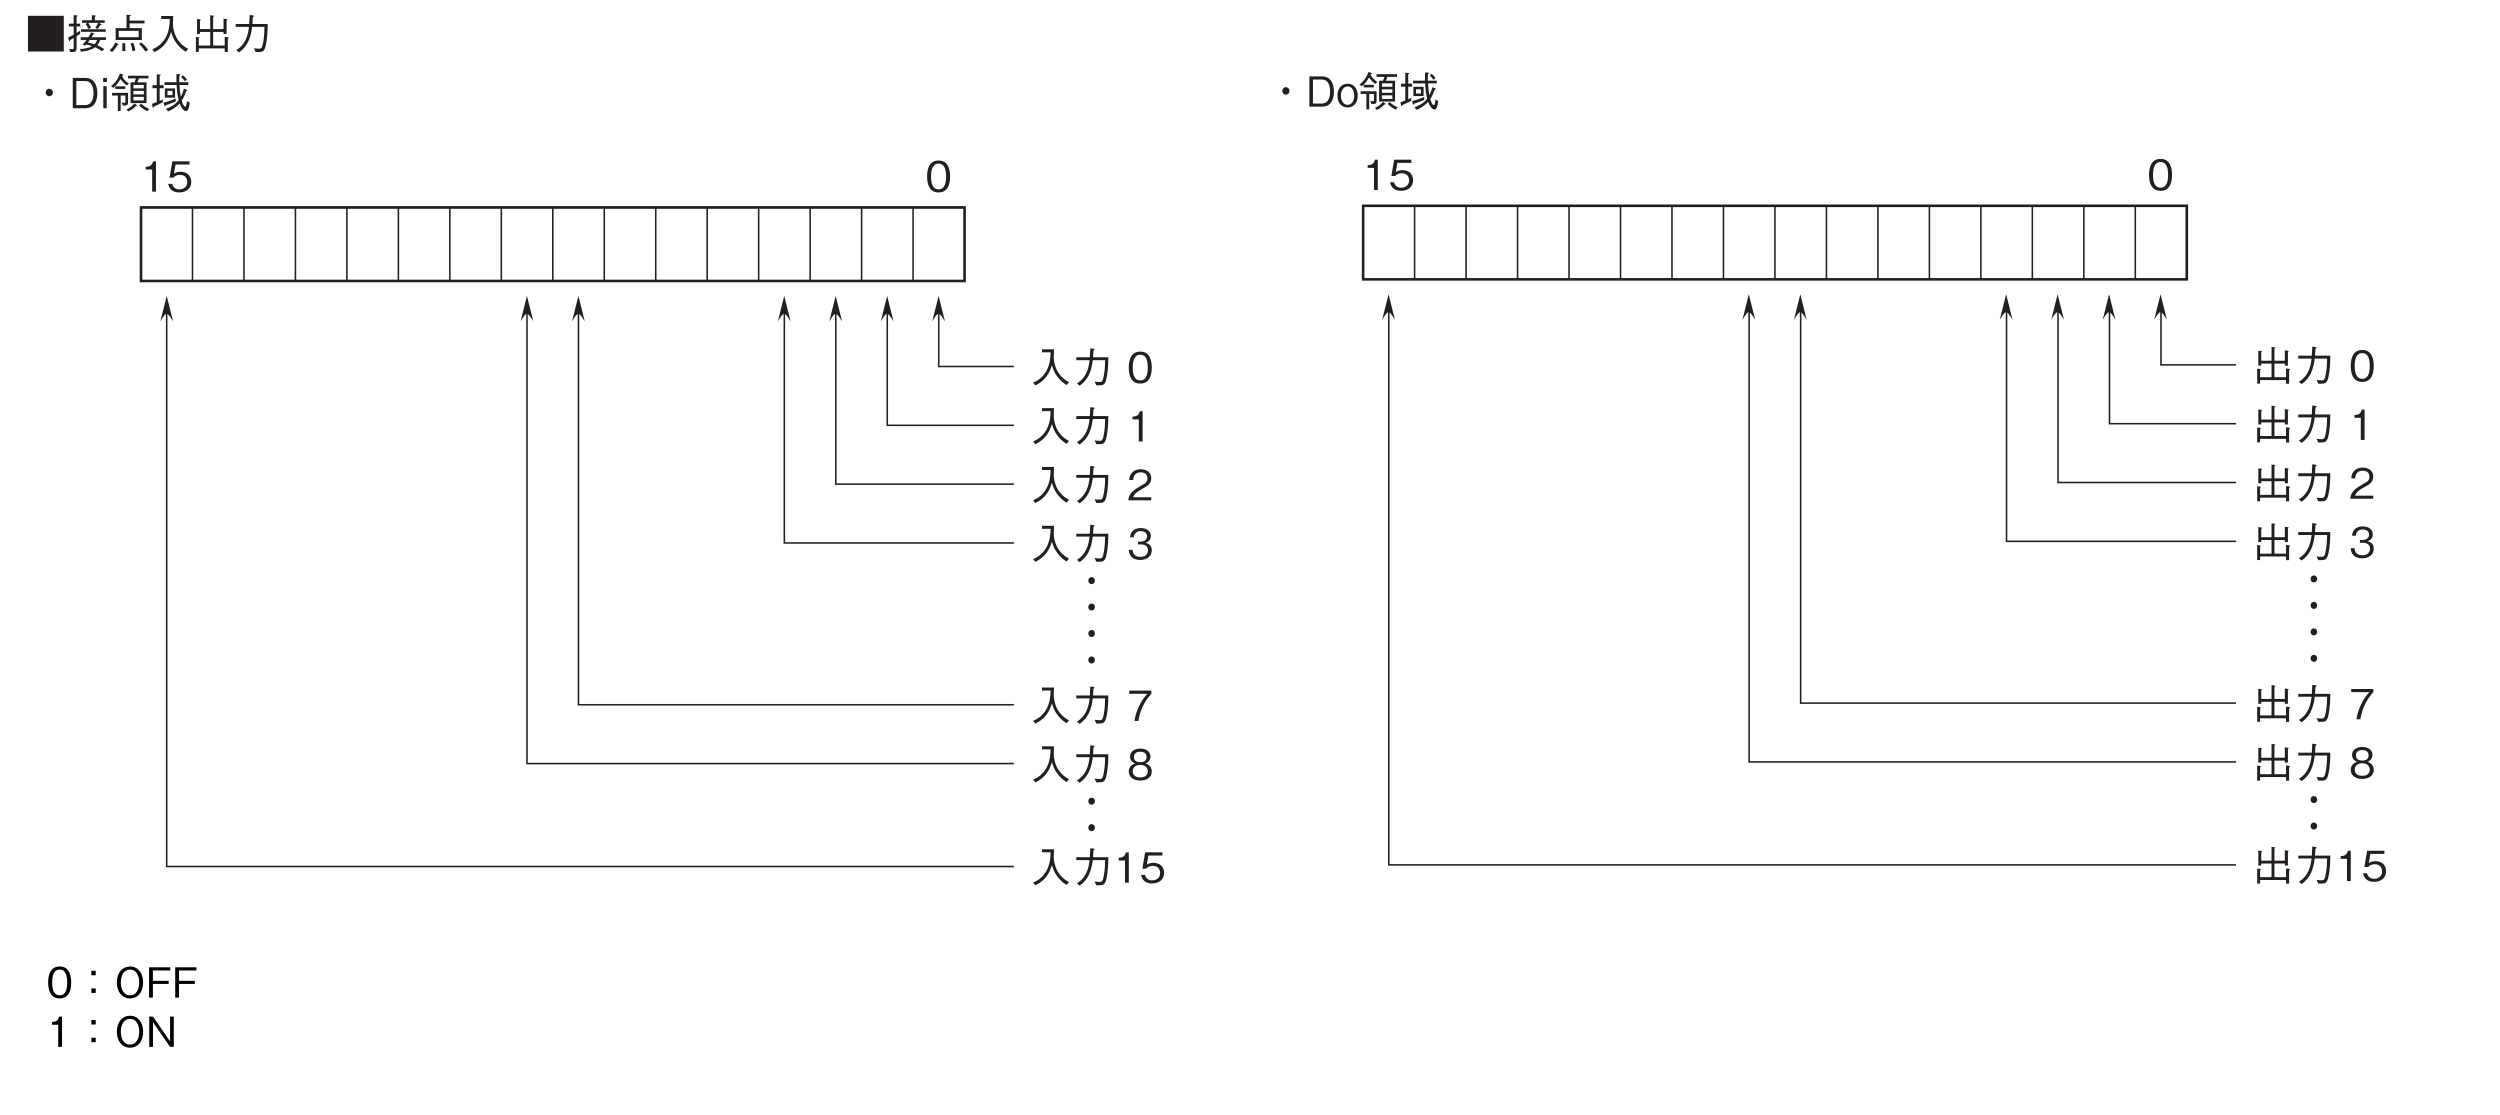 <?xml version="1.0" encoding="UTF-8"?>
<svg xmlns="http://www.w3.org/2000/svg" xmlns:xlink="http://www.w3.org/1999/xlink" width="481.89pt" height="215pt" viewBox="0 0 481.89 215" version="1.2">
<defs>
<g>
<symbol overflow="visible" id="glyph0-0">
<path style="stroke:none;" d="M 0.797 0.953 L 7.203 0.953 L 7.203 -7.047 L 0.797 -7.047 Z M 4 -3.375 L 1.453 -6.641 L 6.547 -6.641 Z M 4.25 -3.047 L 6.797 -6.312 L 6.797 0.234 Z M 1.453 0.562 L 4 -2.719 L 6.547 0.562 Z M 1.203 -6.312 L 3.75 -3.047 L 1.203 0.234 Z M 1.203 -6.312 "/>
</symbol>
<symbol overflow="visible" id="glyph0-1">
<path style="stroke:none;" d="M 4.734 -2.922 C 4.734 -4.375 4.312 -6 2.516 -6 C 0.734 -6 0.297 -4.391 0.297 -2.922 C 0.297 -1.453 0.734 0.156 2.516 0.156 C 4.312 0.156 4.734 -1.453 4.734 -2.922 Z M 3.969 -2.922 C 3.969 -1.562 3.641 -0.438 2.516 -0.438 C 1.406 -0.438 1.062 -1.547 1.062 -2.922 C 1.062 -4.234 1.375 -5.406 2.516 -5.406 C 3.641 -5.406 3.969 -4.266 3.969 -2.922 Z M 3.969 -2.922 "/>
</symbol>
<symbol overflow="visible" id="glyph0-2">
<path style="stroke:none;" d="M 4.422 -5.172 L 3.578 -5.172 L 3.578 -4.312 L 4.422 -4.312 Z M 4.422 -1.766 L 3.578 -1.766 L 3.578 -0.906 L 4.422 -0.906 Z M 4.422 -1.766 "/>
</symbol>
<symbol overflow="visible" id="glyph0-3">
<path style="stroke:none;" d="M 5.562 -2.922 C 5.562 -4.781 4.547 -6 3.047 -6 C 1.531 -6 0.5 -4.781 0.5 -2.922 C 0.5 -1.062 1.531 0.156 3.047 0.156 C 4.531 0.156 5.562 -1.047 5.562 -2.922 Z M 4.812 -2.922 C 4.812 -1.484 4.172 -0.438 3.047 -0.438 C 1.922 -0.438 1.266 -1.469 1.266 -2.922 C 1.266 -4.375 1.922 -5.406 3.047 -5.406 C 4.156 -5.406 4.812 -4.375 4.812 -2.922 Z M 4.812 -2.922 "/>
</symbol>
<symbol overflow="visible" id="glyph0-4">
<path style="stroke:none;" d="M 4.734 -5.234 L 4.734 -5.844 L 0.641 -5.844 L 0.641 0 L 1.375 0 L 1.375 -2.641 L 4.422 -2.641 L 4.422 -3.234 L 1.375 -3.234 L 1.375 -5.234 Z M 4.734 -5.234 "/>
</symbol>
<symbol overflow="visible" id="glyph0-5">
<path style="stroke:none;" d="M 2.969 0 L 2.969 -5.844 L 2.422 -5.844 C 2.172 -4.859 1.531 -4.828 1.016 -4.797 L 1.016 -4.266 L 2.234 -4.266 L 2.234 0 Z M 2.969 0 "/>
</symbol>
<symbol overflow="visible" id="glyph0-6">
<path style="stroke:none;" d="M 5.406 0 L 5.406 -5.844 L 4.688 -5.844 L 4.688 -1.062 L 1.391 -5.844 L 0.672 -5.844 L 0.672 0 L 1.391 0 L 1.391 -4.766 L 4.688 0 Z M 5.406 0 "/>
</symbol>
<symbol overflow="visible" id="glyph0-7">
<path style="stroke:none;" d="M 0.547 -6.484 L 0.547 0.406 L 7.453 0.406 L 7.453 -6.484 Z M 0.547 -6.484 "/>
</symbol>
<symbol overflow="visible" id="glyph0-8">
<path style="stroke:none;" d="M 4.703 -3.312 C 4.625 -3.078 4.5 -2.781 4.219 -2.344 L 2.719 -2.344 L 2.719 -1.828 L 3.859 -1.828 C 3.562 -1.438 3.297 -1.188 3.094 -0.969 L 3.531 -0.703 C 3.672 -0.844 3.688 -0.859 3.75 -0.938 C 3.938 -0.906 4.375 -0.828 4.922 -0.625 C 4.234 -0.219 3.234 -0.109 2.547 -0.078 L 2.797 0.438 C 4.047 0.312 4.891 0.031 5.5 -0.422 C 6.344 -0.047 6.609 0.203 6.781 0.359 L 7.266 -0.062 C 6.656 -0.469 6.172 -0.703 5.906 -0.797 C 6.25 -1.219 6.406 -1.609 6.484 -1.828 L 7.578 -1.828 L 7.578 -2.344 L 4.797 -2.344 C 4.938 -2.562 5.016 -2.719 5.125 -2.891 C 5.219 -2.906 5.328 -2.922 5.328 -2.984 C 5.328 -3.047 5.266 -3.062 5.188 -3.109 Z M 5.875 -1.828 C 5.797 -1.609 5.656 -1.312 5.375 -1 C 4.969 -1.141 4.5 -1.25 4.094 -1.312 C 4.234 -1.5 4.328 -1.625 4.469 -1.828 Z M 7.344 -5.125 L 7.344 -5.625 L 5.438 -5.625 L 5.438 -6.297 C 5.547 -6.328 5.641 -6.391 5.641 -6.453 C 5.641 -6.531 5.516 -6.547 5.484 -6.547 L 4.875 -6.609 L 4.875 -5.625 L 2.969 -5.625 L 2.969 -5.125 L 4.031 -5.125 L 3.656 -4.906 C 3.828 -4.672 4.047 -4.312 4.203 -3.938 L 4.719 -4.188 C 4.344 -4.859 4.25 -5 4.156 -5.125 L 6.094 -5.125 C 5.922 -4.734 5.688 -4.391 5.531 -4.188 L 5.984 -3.922 C 6 -3.938 6.047 -3.984 6.062 -4.031 C 6.281 -4.359 6.297 -4.391 6.5 -4.688 C 6.641 -4.688 6.75 -4.703 6.75 -4.766 C 6.75 -4.828 6.672 -4.859 6.641 -4.875 L 6.234 -5.125 Z M 2.766 -3.391 L 7.547 -3.391 L 7.547 -3.891 L 2.766 -3.891 Z M 2.594 -3.594 C 2.344 -3.438 2.234 -3.359 1.922 -3.172 L 1.922 -4.438 L 2.609 -4.438 L 2.609 -4.969 L 1.922 -4.969 L 1.922 -6.297 C 2.016 -6.359 2.109 -6.406 2.109 -6.469 C 2.109 -6.5 2.094 -6.562 1.953 -6.562 L 1.359 -6.625 L 1.359 -4.969 L 0.438 -4.969 L 0.438 -4.438 L 1.359 -4.438 L 1.359 -2.844 C 1.016 -2.641 0.625 -2.453 0.281 -2.281 L 0.453 -1.719 C 0.469 -1.641 0.5 -1.594 0.562 -1.594 C 0.641 -1.594 0.688 -1.734 0.688 -1.812 C 0.844 -1.891 1.062 -2.016 1.359 -2.203 L 1.359 -0.375 C 1.359 -0.172 1.359 -0.047 1.047 -0.047 C 0.859 -0.047 0.719 -0.078 0.5 -0.094 L 0.703 0.5 C 1.922 0.562 1.922 0.188 1.922 -0.328 L 1.922 -2.547 C 2.219 -2.766 2.375 -2.859 2.609 -3.016 Z M 2.594 -3.594 "/>
</symbol>
<symbol overflow="visible" id="glyph0-9">
<path style="stroke:none;" d="M 3.547 -4.109 L 1.453 -4.109 L 1.453 -1.812 L 6.5 -1.812 L 6.5 -4.109 L 4.141 -4.109 L 4.141 -5.016 L 7.016 -5.016 L 7.016 -5.562 L 4.141 -5.562 L 4.141 -6.375 C 4.234 -6.406 4.375 -6.469 4.375 -6.562 C 4.375 -6.625 4.281 -6.625 4.188 -6.641 L 3.547 -6.688 Z M 2.047 -2.359 L 2.047 -3.578 L 5.891 -3.578 L 5.891 -2.359 Z M 0.797 0.5 C 1.094 0.188 1.422 -0.188 1.812 -0.844 C 1.906 -0.844 2.016 -0.844 2.016 -0.922 C 2.016 -0.984 1.891 -1.062 1.875 -1.078 L 1.391 -1.359 C 1.047 -0.609 0.688 -0.156 0.281 0.203 Z M 2.734 -1.203 C 2.75 -1.031 2.75 -0.781 2.75 -0.391 C 2.75 -0.031 2.734 0.172 2.734 0.312 L 3.312 0.344 C 3.312 0.203 3.328 0.031 3.328 -0.219 C 3.328 -0.719 3.297 -1 3.266 -1.203 Z M 4.344 -1.141 C 4.453 -0.828 4.594 -0.391 4.656 0.312 L 5.25 0.203 C 5.188 -0.297 5.078 -0.75 4.828 -1.312 Z M 5.969 -1.031 C 6.516 -0.531 6.891 -0.062 7.203 0.453 L 7.719 0.047 C 7.469 -0.266 7.047 -0.812 6.359 -1.359 Z M 5.969 -1.031 "/>
</symbol>
<symbol overflow="visible" id="glyph0-10">
<path style="stroke:none;" d="M 7.438 -0.109 C 6.875 -0.422 5.812 -1.016 5.078 -2.484 C 4.703 -3.234 4.484 -4.219 4.5 -5.062 C 4.5 -5.188 4.516 -5.766 4.531 -5.906 C 4.531 -6.188 4.547 -6.281 4.547 -6.438 L 2.234 -6.438 L 2.234 -5.859 L 3.891 -5.859 C 3.859 -4.656 3.75 -3.422 3.031 -2.172 C 2.203 -0.766 1.062 -0.25 0.516 -0.016 L 0.953 0.516 C 2.938 -0.453 3.672 -1.859 4.141 -3.391 C 4.406 -2.531 4.609 -1.953 5.219 -1.141 C 5.922 -0.219 6.578 0.203 6.969 0.438 Z M 7.438 -0.109 "/>
</symbol>
<symbol overflow="visible" id="glyph0-11">
<path style="stroke:none;" d="M 1.484 -0.203 L 6.484 -0.203 L 6.484 0.5 L 7.078 0.5 L 7.078 -2.062 C 7.125 -2.109 7.266 -2.203 7.266 -2.266 C 7.266 -2.312 7.188 -2.344 7.078 -2.359 L 6.484 -2.438 L 6.484 -0.75 L 4.25 -0.75 L 4.25 -3.375 L 6.25 -3.375 L 6.25 -2.984 L 6.844 -2.984 L 6.844 -5.594 C 6.922 -5.641 6.984 -5.703 6.984 -5.75 C 6.984 -5.812 6.875 -5.828 6.828 -5.844 L 6.25 -5.938 L 6.25 -3.922 L 4.25 -3.922 L 4.25 -6.266 C 4.375 -6.328 4.422 -6.375 4.422 -6.422 C 4.422 -6.484 4.312 -6.5 4.25 -6.516 L 3.688 -6.594 L 3.688 -3.922 L 1.703 -3.922 L 1.703 -5.531 C 1.75 -5.562 1.859 -5.625 1.859 -5.688 C 1.859 -5.766 1.734 -5.781 1.641 -5.797 L 1.141 -5.875 L 1.141 -2.984 L 1.703 -2.984 L 1.703 -3.375 L 3.688 -3.375 L 3.688 -0.75 L 1.484 -0.75 L 1.484 -2.125 C 1.547 -2.141 1.625 -2.172 1.625 -2.234 C 1.625 -2.312 1.484 -2.344 1.438 -2.344 L 0.922 -2.406 L 0.922 0.484 L 1.484 0.484 Z M 1.484 -0.203 "/>
</symbol>
<symbol overflow="visible" id="glyph0-12">
<path style="stroke:none;" d="M 1.484 0.578 C 3.156 -0.578 3.766 -2.266 4.016 -4.344 L 6.406 -4.344 C 6.391 -3.406 6.344 -2.5 6.188 -1.578 C 5.984 -0.328 5.828 -0.141 5.375 -0.141 C 5.047 -0.141 4.625 -0.188 4.375 -0.219 L 4.703 0.5 L 5.219 0.5 C 5.984 0.5 6.375 0.406 6.625 -0.656 C 6.984 -2.172 7.016 -3.922 7.016 -4.906 L 4.078 -4.906 C 4.109 -5.453 4.109 -5.5 4.156 -6.219 C 4.312 -6.328 4.375 -6.375 4.375 -6.438 C 4.375 -6.516 4.234 -6.531 4.203 -6.547 L 3.547 -6.641 C 3.5 -5.531 3.484 -5.156 3.453 -4.906 L 0.844 -4.906 L 0.844 -4.344 L 3.406 -4.344 C 3.094 -1.203 1.578 -0.25 0.969 0.125 Z M 1.484 0.578 "/>
</symbol>
<symbol overflow="visible" id="glyph0-13">
<path style="stroke:none;" d="M 4.734 -1.875 C 4.734 -3.156 3.844 -3.828 2.656 -3.828 C 1.953 -3.828 1.609 -3.594 1.406 -3.453 L 1.703 -5.234 L 4.406 -5.234 L 4.406 -5.844 L 1.078 -5.844 L 0.547 -2.703 L 1.297 -2.703 C 1.625 -3.141 2.203 -3.234 2.562 -3.234 C 3.875 -3.234 3.969 -2.141 3.969 -1.859 C 3.969 -0.922 3.25 -0.438 2.422 -0.438 C 1.766 -0.438 1.188 -0.812 1.062 -1.5 L 0.297 -1.5 C 0.484 -0.5 1.156 0.156 2.422 0.156 C 3.656 0.156 4.734 -0.531 4.734 -1.875 Z M 4.734 -1.875 "/>
</symbol>
<symbol overflow="visible" id="glyph0-14">
<path style="stroke:none;" d=""/>
</symbol>
<symbol overflow="visible" id="glyph0-15">
<path style="stroke:none;" d="M 4.625 0 L 4.625 -0.594 L 1.125 -0.594 C 1.281 -0.969 1.484 -1.469 2.953 -2.25 C 4.031 -2.828 4.625 -3.266 4.625 -4.297 C 4.625 -5.609 3.438 -6 2.594 -6 C 2.312 -6 1.469 -5.953 0.922 -5.328 C 0.453 -4.828 0.422 -4.266 0.406 -3.922 L 1.156 -3.922 C 1.172 -4.234 1.234 -5.406 2.609 -5.406 C 3.156 -5.406 3.906 -5.172 3.906 -4.25 C 3.906 -3.516 3.516 -3.297 2.641 -2.812 C 1.188 -1.969 0.328 -1.391 0.203 0 Z M 4.625 0 "/>
</symbol>
<symbol overflow="visible" id="glyph0-16">
<path style="stroke:none;" d="M 4.734 -1.719 C 4.734 -2.844 3.859 -3.062 3.531 -3.156 C 3.781 -3.234 4.547 -3.484 4.547 -4.469 C 4.547 -5.375 3.781 -6 2.609 -6 C 1.719 -6 0.656 -5.609 0.547 -4.203 L 1.266 -4.203 C 1.281 -4.422 1.312 -4.719 1.562 -5 C 1.812 -5.297 2.219 -5.406 2.594 -5.406 C 3.578 -5.406 3.828 -4.844 3.828 -4.391 C 3.828 -3.609 3.031 -3.375 2.578 -3.375 L 2.062 -3.375 L 2.062 -2.844 L 2.688 -2.844 C 3.297 -2.844 4.016 -2.562 4.016 -1.719 C 4.016 -1.016 3.516 -0.438 2.531 -0.438 C 1.125 -0.438 1.062 -1.5 1.031 -1.797 L 0.297 -1.797 C 0.328 -1.5 0.359 -1.078 0.672 -0.625 C 1.109 -0.016 1.844 0.156 2.516 0.156 C 3.922 0.156 4.734 -0.672 4.734 -1.719 Z M 4.734 -1.719 "/>
</symbol>
<symbol overflow="visible" id="glyph0-17">
<path style="stroke:none;" d="M 4.656 -5.234 L 4.656 -5.844 L 0.391 -5.844 L 0.391 -5.234 L 3.875 -5.234 C 3.312 -4.594 2.844 -4.031 2.266 -2.812 C 1.859 -1.922 1.516 -0.984 1.406 0 L 2.156 0 C 2.453 -1.953 3.297 -3.797 4.656 -5.234 Z M 4.656 -5.234 "/>
</symbol>
<symbol overflow="visible" id="glyph0-18">
<path style="stroke:none;" d="M 4.734 -1.578 C 4.734 -2.703 3.797 -3.047 3.516 -3.156 C 4.156 -3.359 4.484 -3.891 4.484 -4.453 C 4.484 -5.281 3.828 -6 2.516 -6 C 1.25 -6 0.547 -5.312 0.547 -4.453 C 0.547 -3.875 0.891 -3.359 1.531 -3.156 C 1.25 -3.047 0.297 -2.703 0.297 -1.578 C 0.297 -0.594 1.094 0.156 2.516 0.156 C 3.922 0.156 4.734 -0.578 4.734 -1.578 Z M 3.734 -4.391 C 3.734 -3.562 3.062 -3.375 2.516 -3.375 C 1.953 -3.375 1.297 -3.578 1.297 -4.391 C 1.297 -5.188 1.953 -5.406 2.516 -5.406 C 3.078 -5.406 3.734 -5.188 3.734 -4.391 Z M 3.969 -1.625 C 3.969 -1.047 3.594 -0.438 2.516 -0.438 C 1.438 -0.438 1.062 -1.047 1.062 -1.625 C 1.062 -2.391 1.656 -2.859 2.516 -2.859 C 3.422 -2.859 3.969 -2.344 3.969 -1.625 Z M 3.969 -1.625 "/>
</symbol>
<symbol overflow="visible" id="glyph1-0">
<path style="stroke:none;" d="M 0.766 0.953 L 6.953 0.953 L 6.953 -7.047 L 0.766 -7.047 Z M 3.859 -3.375 L 1.406 -6.641 L 6.328 -6.641 Z M 4.109 -3.047 L 6.578 -6.312 L 6.578 0.234 Z M 1.406 0.562 L 3.859 -2.719 L 6.328 0.562 Z M 1.156 -6.312 L 3.625 -3.047 L 1.156 0.234 Z M 1.156 -6.312 "/>
</symbol>
<symbol overflow="visible" id="glyph1-1">
<path style="stroke:none;" d="M 3.859 -3.766 C 3.484 -3.766 3.172 -3.438 3.172 -3.047 C 3.172 -2.641 3.484 -2.312 3.859 -2.312 C 4.25 -2.312 4.562 -2.641 4.562 -3.047 C 4.562 -3.453 4.234 -3.766 3.859 -3.766 Z M 3.859 -3.766 "/>
</symbol>
<symbol overflow="visible" id="glyph1-2">
<path style="stroke:none;" d="M 5.391 -2.906 C 5.391 -4.641 4.641 -5.844 3.094 -5.844 L 0.656 -5.844 L 0.656 0 L 3.094 0 C 3.516 0 4.141 -0.125 4.547 -0.484 C 5.047 -0.938 5.391 -1.797 5.391 -2.906 Z M 4.656 -2.922 C 4.656 -2.109 4.453 -1.438 4.141 -1.078 C 3.953 -0.844 3.531 -0.609 3.078 -0.609 L 1.344 -0.609 L 1.344 -5.234 L 3.078 -5.234 C 4.375 -5.234 4.656 -3.875 4.656 -2.922 Z M 4.656 -2.922 "/>
</symbol>
<symbol overflow="visible" id="glyph1-3">
<path style="stroke:none;" d="M 1.375 -5.062 L 1.375 -5.844 L 0.641 -5.844 L 0.641 -5.062 Z M 1.328 0 L 1.328 -4.25 L 0.672 -4.25 L 0.672 0 Z M 1.328 0 "/>
</symbol>
<symbol overflow="visible" id="glyph1-4">
<path style="stroke:none;" d="M 5.234 -5 C 5.344 -5.234 5.406 -5.422 5.516 -5.75 L 7.375 -5.75 L 7.375 -6.266 L 3.438 -6.266 L 3.438 -5.75 L 4.953 -5.75 C 4.859 -5.453 4.812 -5.312 4.688 -5 L 3.922 -5 L 3.922 -1 L 7 -1 L 7 -5 Z M 6.484 -2.672 L 4.469 -2.672 L 4.469 -3.344 L 6.484 -3.344 Z M 6.484 -3.828 L 4.469 -3.828 L 4.469 -4.5 L 6.484 -4.5 Z M 6.484 -1.5 L 4.469 -1.5 L 4.469 -2.188 L 6.484 -2.188 Z M 3.594 -4.797 C 3.281 -4.953 2.781 -5.281 2.266 -6.125 C 2.281 -6.172 2.297 -6.172 2.328 -6.281 C 2.391 -6.297 2.531 -6.328 2.531 -6.406 C 2.531 -6.484 2.453 -6.5 2.438 -6.5 L 1.875 -6.688 C 1.359 -5.188 0.484 -4.531 0.156 -4.281 L 0.578 -3.922 C 1.062 -4.297 1.469 -4.75 2 -5.625 C 2.25 -5.25 2.672 -4.75 3.203 -4.375 Z M 2.906 -3.719 L 2.906 -4.219 L 0.969 -4.219 L 0.969 -3.719 Z M 3.438 -2.969 L 0.359 -2.969 L 0.359 -2.453 L 1.469 -2.453 L 1.469 0.531 L 2.016 0.531 L 2.016 -2.453 L 2.922 -2.453 L 2.922 -1.25 C 2.922 -1.094 2.906 -1.047 2.781 -1.047 C 2.594 -1.047 2.344 -1.094 2.219 -1.109 L 2.406 -0.531 L 2.906 -0.531 C 3.281 -0.531 3.438 -0.719 3.438 -1.047 Z M 5.578 -0.516 C 6.094 -0.016 6.641 0.344 7.141 0.578 L 7.5 0.125 C 6.797 -0.188 6.359 -0.516 5.938 -0.906 Z M 3.5 0.625 C 4.203 0.281 4.562 -0.047 4.969 -0.438 C 5.047 -0.422 5.188 -0.406 5.188 -0.484 C 5.188 -0.531 5.141 -0.562 5.125 -0.578 L 4.703 -0.938 C 4.219 -0.406 3.844 -0.094 3.125 0.234 Z M 3.5 0.625 "/>
</symbol>
<symbol overflow="visible" id="glyph1-5">
<path style="stroke:none;" d="M 4.766 -2.047 L 4.766 -3.828 L 2.797 -3.828 L 2.797 -2.047 Z M 4.266 -2.531 L 3.297 -2.531 L 3.297 -3.344 L 4.266 -3.344 Z M 7.047 -5.531 C 6.844 -5.844 6.625 -6.078 6.297 -6.359 L 5.938 -6.016 C 6.156 -5.812 6.391 -5.562 6.672 -5.188 Z M 7.594 -1.062 L 7.062 -1.391 C 7.047 -1.219 7.047 -1.172 6.984 -0.875 C 6.953 -0.688 6.891 -0.297 6.734 -0.297 C 6.641 -0.297 6.422 -0.453 6.297 -0.781 C 6.203 -0.984 6.172 -1.094 6.047 -1.469 C 6.484 -2.109 6.734 -2.797 6.906 -3.297 C 7 -3.312 7.125 -3.328 7.125 -3.406 C 7.125 -3.469 7.047 -3.5 7.031 -3.516 L 6.469 -3.766 C 6.328 -3.281 6.141 -2.703 5.859 -2.188 C 5.703 -3.078 5.656 -3.781 5.625 -4.484 L 7.312 -4.484 L 7.312 -5.016 L 5.578 -5.016 C 5.562 -5.625 5.562 -5.719 5.609 -6.297 C 5.703 -6.359 5.812 -6.406 5.812 -6.5 C 5.812 -6.547 5.766 -6.547 5.672 -6.562 L 5.031 -6.594 C 5.016 -5.688 5.016 -5.594 5.031 -5.016 L 2.734 -5.016 L 2.734 -4.484 L 5.062 -4.484 C 5.125 -3.391 5.203 -2.625 5.453 -1.562 C 4.703 -0.531 3.688 -0.141 3 0.109 L 3.438 0.609 C 4.109 0.312 4.938 -0.125 5.641 -0.938 C 5.891 -0.188 6.375 0.547 6.891 0.547 C 6.984 0.547 7.219 0.484 7.344 0.078 C 7.438 -0.188 7.484 -0.453 7.594 -1.062 Z M 4.891 -1.312 L 4.891 -1.891 C 4.141 -1.547 3.453 -1.297 2.531 -1.078 L 2.703 -0.484 C 2.719 -0.438 2.75 -0.375 2.797 -0.375 C 2.891 -0.375 2.922 -0.516 2.922 -0.562 C 3.453 -0.75 4.031 -0.953 4.891 -1.312 Z M 2.562 -3.859 L 2.562 -4.438 L 1.797 -4.438 L 1.797 -6.25 C 1.844 -6.266 1.984 -6.328 1.984 -6.422 C 1.984 -6.484 1.859 -6.5 1.828 -6.5 L 1.234 -6.547 L 1.234 -4.438 L 0.406 -4.438 L 0.406 -3.859 L 1.234 -3.859 L 1.234 -1.188 C 0.828 -1.031 0.625 -0.953 0.297 -0.859 L 0.438 -0.266 C 0.453 -0.203 0.484 -0.094 0.547 -0.094 C 0.625 -0.094 0.688 -0.25 0.703 -0.328 C 1.453 -0.656 1.906 -0.891 2.391 -1.141 L 2.391 -1.719 C 2.156 -1.578 2.031 -1.516 1.797 -1.422 L 1.797 -3.859 Z M 2.562 -3.859 "/>
</symbol>
<symbol overflow="visible" id="glyph1-6">
<path style="stroke:none;" d="M 4.109 -2.125 C 4.109 -3.719 3.141 -4.422 2.156 -4.422 C 1.156 -4.422 0.188 -3.719 0.188 -2.125 C 0.188 -0.547 1.156 0.156 2.156 0.156 C 3.141 0.156 4.109 -0.547 4.109 -2.125 Z M 3.438 -2.125 C 3.438 -1.141 2.922 -0.359 2.156 -0.359 C 1.375 -0.359 0.859 -1.141 0.859 -2.125 C 0.859 -3.109 1.375 -3.906 2.156 -3.906 C 2.938 -3.906 3.438 -3.109 3.438 -2.125 Z M 3.438 -2.125 "/>
</symbol>
</g>
</defs>
<g id="surface1">
<g style="fill:rgb(0%,0%,0%);fill-opacity:1;">
  <use xlink:href="#glyph0-1" x="8.987" y="192.297"/>
  <use xlink:href="#glyph0-2" x="14.025" y="192.297"/>
  <use xlink:href="#glyph0-3" x="22.024" y="192.297"/>
  <use xlink:href="#glyph0-4" x="28.094" y="192.297"/>
  <use xlink:href="#glyph0-4" x="33.133" y="192.297"/>
</g>
<g style="fill:rgb(0%,0%,0%);fill-opacity:1;">
  <use xlink:href="#glyph0-5" x="8.987" y="201.794"/>
  <use xlink:href="#glyph0-2" x="14.025" y="201.794"/>
  <use xlink:href="#glyph0-3" x="22.024" y="201.794"/>
  <use xlink:href="#glyph0-6" x="28.094" y="201.794"/>
</g>
<g style="fill:rgb(13.73%,12.16%,12.549%);fill-opacity:1;">
  <use xlink:href="#glyph0-7" x="4.843" y="9.527"/>
  <use xlink:href="#glyph0-8" x="12.841" y="9.527"/>
  <use xlink:href="#glyph0-9" x="20.839" y="9.527"/>
  <use xlink:href="#glyph0-10" x="28.837" y="9.527"/>
  <use xlink:href="#glyph0-11" x="36.835" y="9.527"/>
</g>
<g style="fill:rgb(13.73%,12.16%,12.549%);fill-opacity:1;">
  <use xlink:href="#glyph0-12" x="44.578" y="9.527"/>
</g>
<g style="fill:rgb(13.73%,12.16%,12.549%);fill-opacity:1;">
  <use xlink:href="#glyph1-1" x="5.636" y="20.865"/>
  <use xlink:href="#glyph1-2" x="13.371" y="20.865"/>
  <use xlink:href="#glyph1-3" x="19.242" y="20.865"/>
  <use xlink:href="#glyph1-4" x="21.245" y="20.865"/>
  <use xlink:href="#glyph1-5" x="28.981" y="20.865"/>
</g>
<path style="fill:none;stroke-width:5;stroke-linecap:butt;stroke-linejoin:miter;stroke:rgb(13.73%,12.16%,12.549%);stroke-opacity:1;stroke-miterlimit:4;" d="M 271.82 1608.169 L 1859.252 1608.169 L 1859.252 1749.881 L 271.82 1749.881 Z M 271.82 1608.169 " transform="matrix(0.1,0,0,-0.1,-0,214.975)"/>
<path style="fill:none;stroke-width:3;stroke-linecap:butt;stroke-linejoin:miter;stroke:rgb(13.73%,12.16%,12.549%);stroke-opacity:1;stroke-miterlimit:4;" d="M 1859.213 1749.881 L 271.82 1749.881 " transform="matrix(0.1,0,0,-0.1,-0,214.975)"/>
<path style="fill:none;stroke-width:3;stroke-linecap:butt;stroke-linejoin:miter;stroke:rgb(13.73%,12.16%,12.549%);stroke-opacity:1;stroke-miterlimit:4;" d="M 371.022 1749.881 L 371.022 1608.169 " transform="matrix(0.1,0,0,-0.1,-0,214.975)"/>
<path style="fill:none;stroke-width:3;stroke-linecap:butt;stroke-linejoin:miter;stroke:rgb(13.73%,12.16%,12.549%);stroke-opacity:1;stroke-miterlimit:4;" d="M 470.264 1749.881 L 470.264 1608.169 " transform="matrix(0.1,0,0,-0.1,-0,214.975)"/>
<path style="fill:none;stroke-width:3;stroke-linecap:butt;stroke-linejoin:miter;stroke:rgb(13.73%,12.16%,12.549%);stroke-opacity:1;stroke-miterlimit:4;" d="M 569.466 1749.881 L 569.466 1608.169 " transform="matrix(0.1,0,0,-0.1,-0,214.975)"/>
<path style="fill:none;stroke-width:3;stroke-linecap:butt;stroke-linejoin:miter;stroke:rgb(13.73%,12.16%,12.549%);stroke-opacity:1;stroke-miterlimit:4;" d="M 668.668 1749.881 L 668.668 1608.169 " transform="matrix(0.1,0,0,-0.1,-0,214.975)"/>
<path style="fill:none;stroke-width:3;stroke-linecap:butt;stroke-linejoin:miter;stroke:rgb(13.73%,12.16%,12.549%);stroke-opacity:1;stroke-miterlimit:4;" d="M 767.91 1749.881 L 767.91 1608.169 " transform="matrix(0.1,0,0,-0.1,-0,214.975)"/>
<path style="fill:none;stroke-width:3;stroke-linecap:butt;stroke-linejoin:miter;stroke:rgb(13.73%,12.16%,12.549%);stroke-opacity:1;stroke-miterlimit:4;" d="M 867.112 1749.881 L 867.112 1608.169 " transform="matrix(0.1,0,0,-0.1,-0,214.975)"/>
<path style="fill:none;stroke-width:3;stroke-linecap:butt;stroke-linejoin:miter;stroke:rgb(13.73%,12.16%,12.549%);stroke-opacity:1;stroke-miterlimit:4;" d="M 966.314 1749.881 L 966.314 1608.169 " transform="matrix(0.1,0,0,-0.1,-0,214.975)"/>
<path style="fill:none;stroke-width:3;stroke-linecap:butt;stroke-linejoin:miter;stroke:rgb(13.73%,12.16%,12.549%);stroke-opacity:1;stroke-miterlimit:4;" d="M 1065.517 1749.881 L 1065.517 1608.169 " transform="matrix(0.1,0,0,-0.1,-0,214.975)"/>
<path style="fill:none;stroke-width:3;stroke-linecap:butt;stroke-linejoin:miter;stroke:rgb(13.73%,12.16%,12.549%);stroke-opacity:1;stroke-miterlimit:4;" d="M 1164.758 1749.881 L 1164.758 1608.169 " transform="matrix(0.1,0,0,-0.1,-0,214.975)"/>
<path style="fill:none;stroke-width:3;stroke-linecap:butt;stroke-linejoin:miter;stroke:rgb(13.73%,12.16%,12.549%);stroke-opacity:1;stroke-miterlimit:4;" d="M 1263.96 1749.881 L 1263.96 1608.169 " transform="matrix(0.1,0,0,-0.1,-0,214.975)"/>
<path style="fill:none;stroke-width:3;stroke-linecap:butt;stroke-linejoin:miter;stroke:rgb(13.73%,12.16%,12.549%);stroke-opacity:1;stroke-miterlimit:4;" d="M 1363.163 1749.881 L 1363.163 1608.169 " transform="matrix(0.1,0,0,-0.1,-0,214.975)"/>
<path style="fill:none;stroke-width:3;stroke-linecap:butt;stroke-linejoin:miter;stroke:rgb(13.73%,12.16%,12.549%);stroke-opacity:1;stroke-miterlimit:4;" d="M 1462.365 1749.881 L 1462.365 1608.169 " transform="matrix(0.1,0,0,-0.1,-0,214.975)"/>
<path style="fill:none;stroke-width:3;stroke-linecap:butt;stroke-linejoin:miter;stroke:rgb(13.73%,12.16%,12.549%);stroke-opacity:1;stroke-miterlimit:4;" d="M 1561.606 1749.881 L 1561.606 1608.169 " transform="matrix(0.1,0,0,-0.1,-0,214.975)"/>
<path style="fill:none;stroke-width:3;stroke-linecap:butt;stroke-linejoin:miter;stroke:rgb(13.73%,12.16%,12.549%);stroke-opacity:1;stroke-miterlimit:4;" d="M 1660.809 1749.881 L 1660.809 1608.169 " transform="matrix(0.1,0,0,-0.1,-0,214.975)"/>
<path style="fill:none;stroke-width:3;stroke-linecap:butt;stroke-linejoin:miter;stroke:rgb(13.73%,12.16%,12.549%);stroke-opacity:1;stroke-miterlimit:4;" d="M 1760.011 1749.881 L 1760.011 1608.169 " transform="matrix(0.1,0,0,-0.1,-0,214.975)"/>
<g style="fill:rgb(13.73%,12.16%,12.549%);fill-opacity:1;">
  <use xlink:href="#glyph0-1" x="178.401" y="36.942"/>
</g>
<g style="fill:rgb(13.73%,12.16%,12.549%);fill-opacity:1;">
  <use xlink:href="#glyph0-5" x="27.095" y="36.942"/>
  <use xlink:href="#glyph0-13" x="32.134" y="36.942"/>
</g>
<g style="fill:rgb(13.73%,12.16%,12.549%);fill-opacity:1;">
  <use xlink:href="#glyph0-10" x="198.619" y="73.775"/>
  <use xlink:href="#glyph0-12" x="206.617" y="73.775"/>
  <use xlink:href="#glyph0-14" x="214.615" y="73.775"/>
  <use xlink:href="#glyph0-1" x="217.278" y="73.775"/>
</g>
<g style="fill:rgb(13.73%,12.16%,12.549%);fill-opacity:1;">
  <use xlink:href="#glyph0-10" x="198.619" y="85.111"/>
  <use xlink:href="#glyph0-12" x="206.617" y="85.111"/>
  <use xlink:href="#glyph0-14" x="214.615" y="85.111"/>
  <use xlink:href="#glyph0-5" x="217.278" y="85.111"/>
</g>
<g style="fill:rgb(13.73%,12.16%,12.549%);fill-opacity:1;">
  <use xlink:href="#glyph0-10" x="198.619" y="96.448"/>
  <use xlink:href="#glyph0-12" x="206.617" y="96.448"/>
  <use xlink:href="#glyph0-14" x="214.615" y="96.448"/>
  <use xlink:href="#glyph0-15" x="217.278" y="96.448"/>
</g>
<g style="fill:rgb(13.73%,12.16%,12.549%);fill-opacity:1;">
  <use xlink:href="#glyph0-10" x="198.619" y="107.783"/>
  <use xlink:href="#glyph0-12" x="206.617" y="107.783"/>
  <use xlink:href="#glyph0-14" x="214.615" y="107.783"/>
  <use xlink:href="#glyph0-16" x="217.278" y="107.783"/>
</g>
<g style="fill:rgb(13.73%,12.16%,12.549%);fill-opacity:1;">
  <use xlink:href="#glyph0-10" x="198.619" y="170.138"/>
  <use xlink:href="#glyph0-12" x="206.617" y="170.138"/>
  <use xlink:href="#glyph0-5" x="214.615" y="170.138"/>
  <use xlink:href="#glyph0-13" x="219.654" y="170.138"/>
</g>
<path style="fill:none;stroke-width:3;stroke-linecap:butt;stroke-linejoin:miter;stroke:rgb(13.73%,12.16%,12.549%);stroke-opacity:1;stroke-miterlimit:4;" d="M 1809.475 1562.689 L 1809.475 1443.326 L 1954.235 1443.326 " transform="matrix(0.1,0,0,-0.1,-0,214.975)"/>
<path style=" stroke:none;fill-rule:nonzero;fill:rgb(13.73%,12.16%,12.549%);fill-opacity:1;" d="M 179.688 61.961 L 180.922 57.031 L 182.152 61.961 C 180.922 59.984 180.867 60.039 179.688 61.961 "/>
<path style="fill:none;stroke-width:3;stroke-linecap:butt;stroke-linejoin:miter;stroke:rgb(13.73%,12.16%,12.549%);stroke-opacity:1;stroke-miterlimit:4;" d="M 1710.273 1562.689 L 1710.273 1329.941 L 1954.235 1329.941 " transform="matrix(0.1,0,0,-0.1,-0,214.975)"/>
<path style=" stroke:none;fill-rule:nonzero;fill:rgb(13.73%,12.16%,12.549%);fill-opacity:1;" d="M 169.77 61.961 L 171.004 57.031 L 172.234 61.961 C 171.004 59.984 170.945 60.039 169.77 61.961 "/>
<path style="fill:none;stroke-width:3;stroke-linecap:butt;stroke-linejoin:miter;stroke:rgb(13.73%,12.16%,12.549%);stroke-opacity:1;stroke-miterlimit:4;" d="M 1611.032 1562.689 L 1611.032 1216.556 L 1954.235 1216.556 " transform="matrix(0.1,0,0,-0.1,-0,214.975)"/>
<path style=" stroke:none;fill-rule:nonzero;fill:rgb(13.73%,12.16%,12.549%);fill-opacity:1;" d="M 159.848 61.961 L 161.082 57.031 L 162.316 61.961 C 161.082 59.984 161.027 60.039 159.848 61.961 "/>
<path style="fill:none;stroke-width:3;stroke-linecap:butt;stroke-linejoin:miter;stroke:rgb(13.73%,12.16%,12.549%);stroke-opacity:1;stroke-miterlimit:4;" d="M 1511.829 1562.689 L 1511.829 1103.17 L 1954.235 1103.17 " transform="matrix(0.1,0,0,-0.1,-0,214.975)"/>
<path style=" stroke:none;fill-rule:nonzero;fill:rgb(13.73%,12.16%,12.549%);fill-opacity:1;" d="M 149.93 61.961 L 151.164 57.031 L 152.395 61.961 C 151.164 59.984 151.109 60.039 149.93 61.961 "/>
<g style="fill:rgb(13.73%,12.16%,12.549%);fill-opacity:1;">
  <use xlink:href="#glyph0-10" x="198.619" y="138.962"/>
  <use xlink:href="#glyph0-12" x="206.617" y="138.962"/>
  <use xlink:href="#glyph0-14" x="214.615" y="138.962"/>
  <use xlink:href="#glyph0-17" x="217.278" y="138.962"/>
</g>
<g style="fill:rgb(13.73%,12.16%,12.549%);fill-opacity:1;">
  <use xlink:href="#glyph0-10" x="198.619" y="150.299"/>
  <use xlink:href="#glyph0-12" x="206.617" y="150.299"/>
  <use xlink:href="#glyph0-14" x="214.615" y="150.299"/>
  <use xlink:href="#glyph0-18" x="217.278" y="150.299"/>
</g>
<path style="fill:none;stroke-width:3;stroke-linecap:butt;stroke-linejoin:miter;stroke:rgb(13.73%,12.16%,12.549%);stroke-opacity:1;stroke-miterlimit:4;" d="M 1115.02 1562.689 L 1115.02 791.302 L 1954.235 791.302 " transform="matrix(0.1,0,0,-0.1,-0,214.975)"/>
<path style=" stroke:none;fill-rule:nonzero;fill:rgb(13.73%,12.16%,12.549%);fill-opacity:1;" d="M 110.258 61.961 L 111.492 57.031 L 112.723 61.961 C 111.492 59.984 111.438 60.039 110.258 61.961 "/>
<path style="fill:none;stroke-width:3;stroke-linecap:butt;stroke-linejoin:miter;stroke:rgb(13.73%,12.16%,12.549%);stroke-opacity:1;stroke-miterlimit:4;" d="M 1015.818 1562.689 L 1015.818 677.917 L 1954.235 677.917 " transform="matrix(0.1,0,0,-0.1,-0,214.975)"/>
<path style=" stroke:none;fill-rule:nonzero;fill:rgb(13.73%,12.16%,12.549%);fill-opacity:1;" d="M 100.34 61.961 L 101.57 57.031 L 102.805 61.961 C 101.57 59.984 101.516 60.039 100.34 61.961 "/>
<path style="fill:none;stroke-width:3;stroke-linecap:butt;stroke-linejoin:miter;stroke:rgb(13.73%,12.16%,12.549%);stroke-opacity:1;stroke-miterlimit:4;" d="M 321.284 1562.689 L 321.284 479.473 L 1954.235 479.473 " transform="matrix(0.1,0,0,-0.1,-0,214.975)"/>
<path style=" stroke:none;fill-rule:nonzero;fill:rgb(13.73%,12.16%,12.549%);fill-opacity:1;" d="M 30.902 61.961 L 32.137 57.031 L 33.367 61.961 C 32.137 59.984 32.082 60.039 30.902 61.961 "/>
<path style="fill:none;stroke-width:12.5;stroke-linecap:round;stroke-linejoin:miter;stroke:rgb(13.73%,12.16%,12.549%);stroke-opacity:1;stroke-dasharray:1,50;stroke-miterlimit:4;" d="M 2104.113 1031.123 L 2104.113 847.722 " transform="matrix(0.1,0,0,-0.1,-0,214.975)"/>
<path style="fill:none;stroke-width:12.5;stroke-linecap:round;stroke-linejoin:miter;stroke:rgb(13.73%,12.16%,12.549%);stroke-opacity:1;stroke-dasharray:1,50;stroke-miterlimit:4;" d="M 2104.113 605.909 L 2104.113 535.893 " transform="matrix(0.1,0,0,-0.1,-0,214.975)"/>
<g style="fill:rgb(13.73%,12.16%,12.549%);fill-opacity:1;">
  <use xlink:href="#glyph1-1" x="244" y="20.565"/>
  <use xlink:href="#glyph1-2" x="251.735" y="20.565"/>
  <use xlink:href="#glyph1-6" x="257.607" y="20.565"/>
  <use xlink:href="#glyph1-4" x="261.907" y="20.565"/>
  <use xlink:href="#glyph1-5" x="269.642" y="20.565"/>
</g>
<path style="fill:none;stroke-width:5;stroke-linecap:butt;stroke-linejoin:miter;stroke:rgb(13.73%,12.16%,12.549%);stroke-opacity:1;stroke-miterlimit:4;" d="M 2627.514 1611.294 L 4215.181 1611.294 L 4215.181 1753.045 L 2627.514 1753.045 Z M 2627.514 1611.294 " transform="matrix(0.1,0,0,-0.1,-0,214.975)"/>
<path style="fill:none;stroke-width:3;stroke-linecap:butt;stroke-linejoin:miter;stroke:rgb(13.73%,12.16%,12.549%);stroke-opacity:1;stroke-miterlimit:4;" d="M 4215.181 1753.045 L 2627.514 1753.045 " transform="matrix(0.1,0,0,-0.1,-0,214.975)"/>
<path style="fill:none;stroke-width:3;stroke-linecap:butt;stroke-linejoin:miter;stroke:rgb(13.73%,12.16%,12.549%);stroke-opacity:1;stroke-miterlimit:4;" d="M 2726.716 1753.045 L 2726.716 1611.294 " transform="matrix(0.1,0,0,-0.1,-0,214.975)"/>
<path style="fill:none;stroke-width:3;stroke-linecap:butt;stroke-linejoin:miter;stroke:rgb(13.73%,12.16%,12.549%);stroke-opacity:1;stroke-miterlimit:4;" d="M 2825.957 1753.045 L 2825.957 1611.294 " transform="matrix(0.1,0,0,-0.1,-0,214.975)"/>
<path style="fill:none;stroke-width:3;stroke-linecap:butt;stroke-linejoin:miter;stroke:rgb(13.73%,12.16%,12.549%);stroke-opacity:1;stroke-miterlimit:4;" d="M 2925.199 1753.045 L 2925.199 1611.294 " transform="matrix(0.1,0,0,-0.1,-0,214.975)"/>
<path style="fill:none;stroke-width:3;stroke-linecap:butt;stroke-linejoin:miter;stroke:rgb(13.73%,12.16%,12.549%);stroke-opacity:1;stroke-miterlimit:4;" d="M 3024.401 1753.045 L 3024.401 1611.294 " transform="matrix(0.1,0,0,-0.1,-0,214.975)"/>
<path style="fill:none;stroke-width:3;stroke-linecap:butt;stroke-linejoin:miter;stroke:rgb(13.73%,12.16%,12.549%);stroke-opacity:1;stroke-miterlimit:4;" d="M 3123.643 1753.045 L 3123.643 1611.294 " transform="matrix(0.1,0,0,-0.1,-0,214.975)"/>
<path style="fill:none;stroke-width:3;stroke-linecap:butt;stroke-linejoin:miter;stroke:rgb(13.73%,12.16%,12.549%);stroke-opacity:1;stroke-miterlimit:4;" d="M 3222.845 1753.045 L 3222.845 1611.294 " transform="matrix(0.1,0,0,-0.1,-0,214.975)"/>
<path style="fill:none;stroke-width:3;stroke-linecap:butt;stroke-linejoin:miter;stroke:rgb(13.73%,12.16%,12.549%);stroke-opacity:1;stroke-miterlimit:4;" d="M 3322.086 1753.045 L 3322.086 1611.294 " transform="matrix(0.1,0,0,-0.1,-0,214.975)"/>
<path style="fill:none;stroke-width:3;stroke-linecap:butt;stroke-linejoin:miter;stroke:rgb(13.73%,12.16%,12.549%);stroke-opacity:1;stroke-miterlimit:4;" d="M 3421.328 1753.045 L 3421.328 1611.294 " transform="matrix(0.1,0,0,-0.1,-0,214.975)"/>
<path style="fill:none;stroke-width:3;stroke-linecap:butt;stroke-linejoin:miter;stroke:rgb(13.73%,12.16%,12.549%);stroke-opacity:1;stroke-miterlimit:4;" d="M 3520.569 1753.045 L 3520.569 1611.294 " transform="matrix(0.1,0,0,-0.1,-0,214.975)"/>
<path style="fill:none;stroke-width:3;stroke-linecap:butt;stroke-linejoin:miter;stroke:rgb(13.73%,12.16%,12.549%);stroke-opacity:1;stroke-miterlimit:4;" d="M 3619.81 1753.045 L 3619.81 1611.294 " transform="matrix(0.1,0,0,-0.1,-0,214.975)"/>
<path style="fill:none;stroke-width:3;stroke-linecap:butt;stroke-linejoin:miter;stroke:rgb(13.73%,12.16%,12.549%);stroke-opacity:1;stroke-miterlimit:4;" d="M 3719.013 1753.045 L 3719.013 1611.294 " transform="matrix(0.1,0,0,-0.1,-0,214.975)"/>
<path style="fill:none;stroke-width:3;stroke-linecap:butt;stroke-linejoin:miter;stroke:rgb(13.73%,12.16%,12.549%);stroke-opacity:1;stroke-miterlimit:4;" d="M 3818.254 1753.045 L 3818.254 1611.294 " transform="matrix(0.1,0,0,-0.1,-0,214.975)"/>
<path style="fill:none;stroke-width:3;stroke-linecap:butt;stroke-linejoin:miter;stroke:rgb(13.73%,12.16%,12.549%);stroke-opacity:1;stroke-miterlimit:4;" d="M 3917.457 1753.045 L 3917.457 1611.294 " transform="matrix(0.1,0,0,-0.1,-0,214.975)"/>
<path style="fill:none;stroke-width:3;stroke-linecap:butt;stroke-linejoin:miter;stroke:rgb(13.73%,12.16%,12.549%);stroke-opacity:1;stroke-miterlimit:4;" d="M 4016.698 1753.045 L 4016.698 1611.294 " transform="matrix(0.1,0,0,-0.1,-0,214.975)"/>
<path style="fill:none;stroke-width:3;stroke-linecap:butt;stroke-linejoin:miter;stroke:rgb(13.73%,12.16%,12.549%);stroke-opacity:1;stroke-miterlimit:4;" d="M 4115.939 1753.045 L 4115.939 1611.294 " transform="matrix(0.1,0,0,-0.1,-0,214.975)"/>
<g style="fill:rgb(13.73%,12.16%,12.549%);fill-opacity:1;">
  <use xlink:href="#glyph0-1" x="413.941" y="36.627"/>
</g>
<g style="fill:rgb(13.73%,12.16%,12.549%);fill-opacity:1;">
  <use xlink:href="#glyph0-5" x="262.609" y="36.627"/>
  <use xlink:href="#glyph0-13" x="267.648" y="36.627"/>
</g>
<g style="fill:rgb(13.73%,12.16%,12.549%);fill-opacity:1;">
  <use xlink:href="#glyph0-11" x="434.163" y="73.461"/>
  <use xlink:href="#glyph0-12" x="442.161" y="73.461"/>
  <use xlink:href="#glyph0-14" x="450.159" y="73.461"/>
  <use xlink:href="#glyph0-1" x="452.823" y="73.461"/>
</g>
<g style="fill:rgb(13.73%,12.16%,12.549%);fill-opacity:1;">
  <use xlink:href="#glyph0-11" x="434.163" y="84.796"/>
  <use xlink:href="#glyph0-12" x="442.161" y="84.796"/>
  <use xlink:href="#glyph0-14" x="450.159" y="84.796"/>
  <use xlink:href="#glyph0-5" x="452.823" y="84.796"/>
</g>
<g style="fill:rgb(13.73%,12.16%,12.549%);fill-opacity:1;">
  <use xlink:href="#glyph0-11" x="434.163" y="96.133"/>
  <use xlink:href="#glyph0-12" x="442.161" y="96.133"/>
  <use xlink:href="#glyph0-14" x="450.159" y="96.133"/>
  <use xlink:href="#glyph0-15" x="452.823" y="96.133"/>
</g>
<g style="fill:rgb(13.73%,12.16%,12.549%);fill-opacity:1;">
  <use xlink:href="#glyph0-11" x="434.163" y="107.469"/>
  <use xlink:href="#glyph0-12" x="442.161" y="107.469"/>
  <use xlink:href="#glyph0-14" x="450.159" y="107.469"/>
  <use xlink:href="#glyph0-16" x="452.823" y="107.469"/>
</g>
<g style="fill:rgb(13.73%,12.16%,12.549%);fill-opacity:1;">
  <use xlink:href="#glyph0-11" x="434.163" y="169.823"/>
  <use xlink:href="#glyph0-12" x="442.161" y="169.823"/>
  <use xlink:href="#glyph0-5" x="450.159" y="169.823"/>
  <use xlink:href="#glyph0-13" x="455.198" y="169.823"/>
</g>
<path style="fill:none;stroke-width:3;stroke-linecap:butt;stroke-linejoin:miter;stroke:rgb(13.73%,12.16%,12.549%);stroke-opacity:1;stroke-miterlimit:4;" d="M 4165.404 1565.815 L 4165.404 1446.452 L 4310.163 1446.452 " transform="matrix(0.1,0,0,-0.1,-0,214.975)"/>
<path style=" stroke:none;fill-rule:nonzero;fill:rgb(13.73%,12.16%,12.549%);fill-opacity:1;" d="M 415.227 61.648 L 416.457 56.715 L 417.691 61.648 C 416.457 59.672 416.402 59.723 415.227 61.648 "/>
<path style="fill:none;stroke-width:3;stroke-linecap:butt;stroke-linejoin:miter;stroke:rgb(13.73%,12.16%,12.549%);stroke-opacity:1;stroke-miterlimit:4;" d="M 4066.162 1565.815 L 4066.162 1333.067 L 4310.163 1333.067 " transform="matrix(0.1,0,0,-0.1,-0,214.975)"/>
<path style=" stroke:none;fill-rule:nonzero;fill:rgb(13.73%,12.16%,12.549%);fill-opacity:1;" d="M 405.305 61.648 L 406.539 56.715 L 407.773 61.648 C 406.539 59.672 406.484 59.723 405.305 61.648 "/>
<path style="fill:none;stroke-width:3;stroke-linecap:butt;stroke-linejoin:miter;stroke:rgb(13.73%,12.16%,12.549%);stroke-opacity:1;stroke-miterlimit:4;" d="M 3966.96 1565.815 L 3966.96 1219.681 L 4310.163 1219.681 " transform="matrix(0.1,0,0,-0.1,-0,214.975)"/>
<path style=" stroke:none;fill-rule:nonzero;fill:rgb(13.73%,12.16%,12.549%);fill-opacity:1;" d="M 395.387 61.648 L 396.617 56.715 L 397.852 61.648 C 396.617 59.672 396.562 59.723 395.387 61.648 "/>
<path style="fill:none;stroke-width:3;stroke-linecap:butt;stroke-linejoin:miter;stroke:rgb(13.73%,12.16%,12.549%);stroke-opacity:1;stroke-miterlimit:4;" d="M 3867.719 1565.815 L 3867.719 1106.296 L 4310.163 1106.296 " transform="matrix(0.1,0,0,-0.1,-0,214.975)"/>
<path style=" stroke:none;fill-rule:nonzero;fill:rgb(13.73%,12.16%,12.549%);fill-opacity:1;" d="M 385.465 61.648 L 386.699 56.715 L 387.93 61.648 C 386.699 59.672 386.645 59.723 385.465 61.648 "/>
<g style="fill:rgb(13.73%,12.16%,12.549%);fill-opacity:1;">
  <use xlink:href="#glyph0-11" x="434.163" y="138.647"/>
  <use xlink:href="#glyph0-12" x="442.161" y="138.647"/>
  <use xlink:href="#glyph0-14" x="450.159" y="138.647"/>
  <use xlink:href="#glyph0-17" x="452.823" y="138.647"/>
</g>
<g style="fill:rgb(13.73%,12.16%,12.549%);fill-opacity:1;">
  <use xlink:href="#glyph0-11" x="434.163" y="149.984"/>
  <use xlink:href="#glyph0-12" x="442.161" y="149.984"/>
  <use xlink:href="#glyph0-14" x="450.159" y="149.984"/>
  <use xlink:href="#glyph0-18" x="452.823" y="149.984"/>
</g>
<path style="fill:none;stroke-width:3;stroke-linecap:butt;stroke-linejoin:miter;stroke:rgb(13.73%,12.16%,12.549%);stroke-opacity:1;stroke-miterlimit:4;" d="M 3470.831 1565.815 L 3470.831 794.467 L 4310.163 794.467 " transform="matrix(0.1,0,0,-0.1,-0,214.975)"/>
<path style=" stroke:none;fill-rule:nonzero;fill:rgb(13.73%,12.16%,12.549%);fill-opacity:1;" d="M 345.785 61.648 L 347.02 56.715 L 348.25 61.648 C 347.02 59.672 346.961 59.723 345.785 61.648 "/>
<path style="fill:none;stroke-width:3;stroke-linecap:butt;stroke-linejoin:miter;stroke:rgb(13.73%,12.16%,12.549%);stroke-opacity:1;stroke-miterlimit:4;" d="M 3371.59 1565.815 L 3371.59 681.082 L 4310.163 681.082 " transform="matrix(0.1,0,0,-0.1,-0,214.975)"/>
<path style=" stroke:none;fill-rule:nonzero;fill:rgb(13.73%,12.16%,12.549%);fill-opacity:1;" d="M 335.863 61.648 L 337.098 56.715 L 338.332 61.648 C 337.098 59.672 337.043 59.723 335.863 61.648 "/>
<path style="fill:none;stroke-width:3;stroke-linecap:butt;stroke-linejoin:miter;stroke:rgb(13.73%,12.16%,12.549%);stroke-opacity:1;stroke-miterlimit:4;" d="M 2676.978 1565.815 L 2676.978 482.638 L 4310.163 482.638 " transform="matrix(0.1,0,0,-0.1,-0,214.975)"/>
<path style=" stroke:none;fill-rule:nonzero;fill:rgb(13.73%,12.16%,12.549%);fill-opacity:1;" d="M 266.418 61.648 L 267.652 56.715 L 268.883 61.648 C 267.652 59.672 267.598 59.723 266.418 61.648 "/>
<path style="fill:none;stroke-width:12.5;stroke-linecap:round;stroke-linejoin:miter;stroke:rgb(13.73%,12.16%,12.549%);stroke-opacity:1;stroke-dasharray:1,50;stroke-miterlimit:4;" d="M 4460.119 1034.288 L 4460.119 850.886 " transform="matrix(0.1,0,0,-0.1,-0,214.975)"/>
<path style="fill:none;stroke-width:12.5;stroke-linecap:round;stroke-linejoin:miter;stroke:rgb(13.73%,12.16%,12.549%);stroke-opacity:1;stroke-dasharray:1,50;stroke-miterlimit:4;" d="M 4460.119 609.034 L 4460.119 539.057 " transform="matrix(0.1,0,0,-0.1,-0,214.975)"/>
</g>
</svg>
